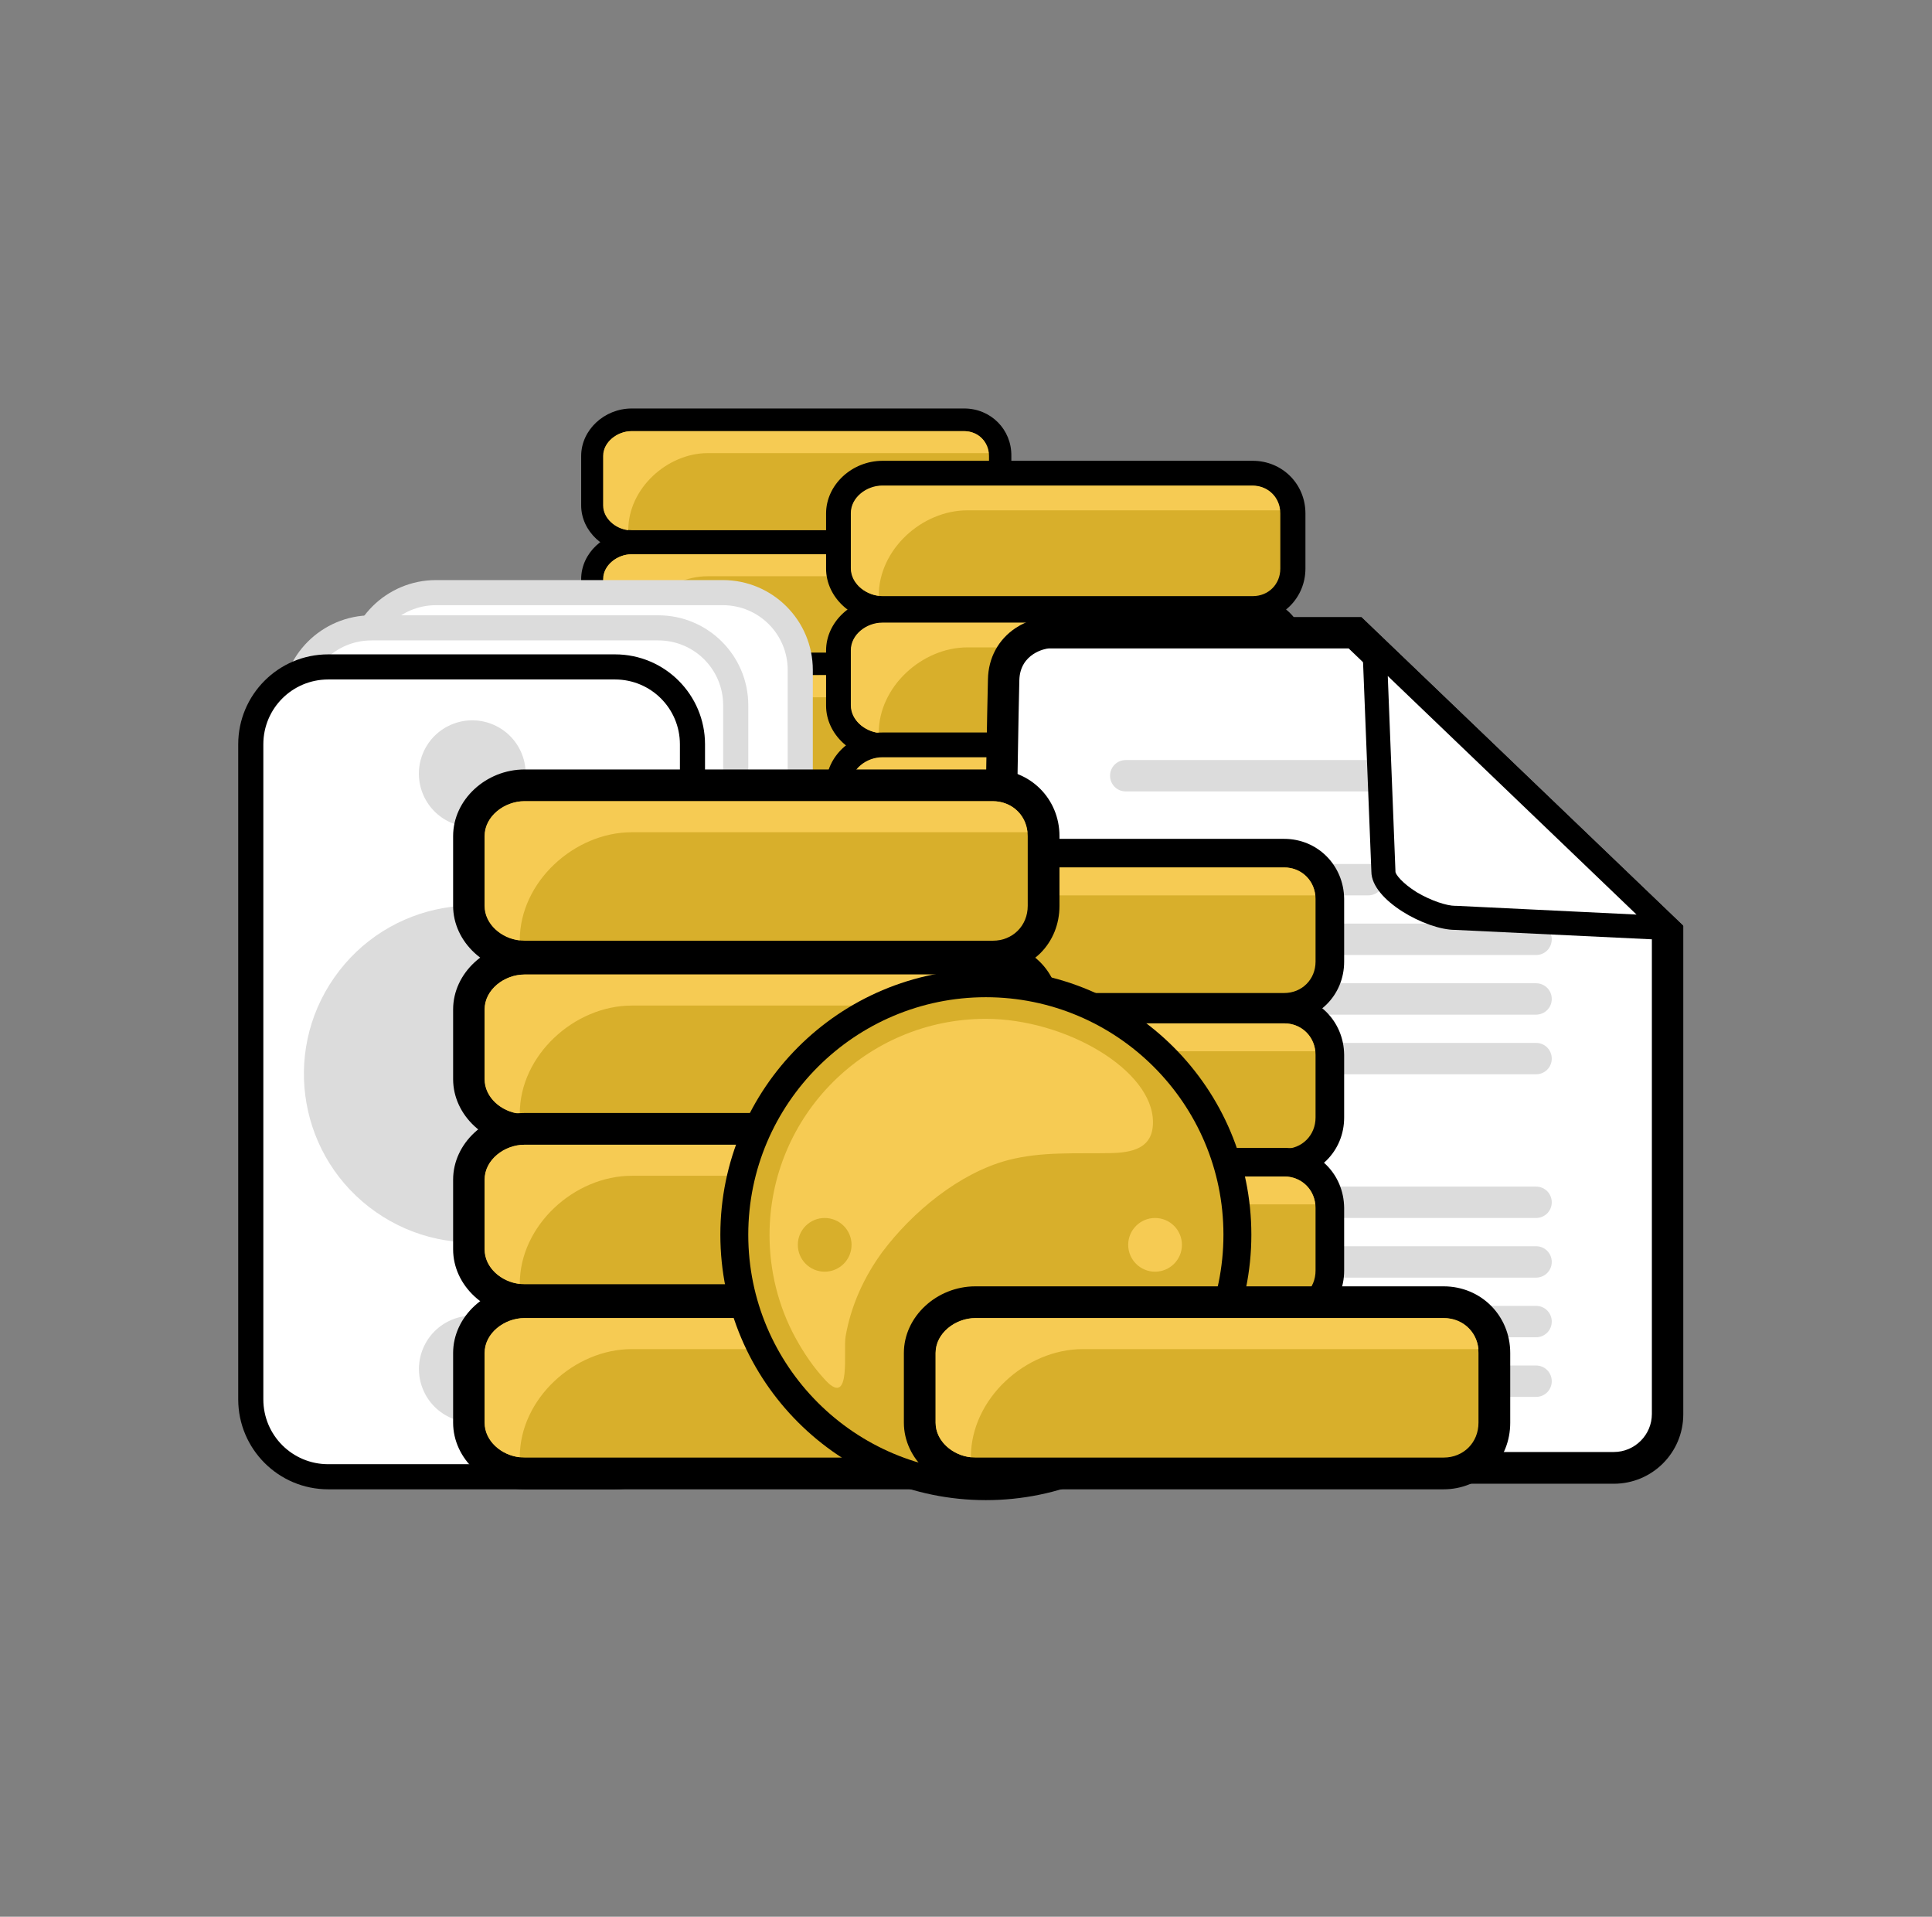 <?xml version="1.0" encoding="UTF-8"?>
<svg xmlns="http://www.w3.org/2000/svg" width="123" height="122" viewBox="0 0 123 122" fill="none">
  <rect x="0" y="0" width="123" height="122" fill="#808080" stroke="none"/>
  <g clip-path="url(#clip0_4859_9570)">
    <path d="M44.396 78.633H18.253C17.698 78.633 17.254 78.189 17.254 77.635C17.254 77.08 17.698 76.636 18.253 76.636H44.396C44.952 76.636 45.396 77.08 45.396 77.635C45.396 78.189 44.952 78.633 44.396 78.633Z" fill="#DCDCDC"></path>
    <path d="M44.396 74.838H18.253C17.698 74.838 17.254 74.394 17.254 73.839C17.254 73.284 17.698 72.84 18.253 72.84H44.396C44.952 72.84 45.396 73.284 45.396 73.839C45.396 74.394 44.952 74.838 44.396 74.838Z" fill="#DCDCDC"></path>
    <path d="M44.396 71.041H18.253C17.698 71.041 17.254 70.598 17.254 70.043C17.254 69.488 17.698 69.044 18.253 69.044H44.396C44.952 69.044 45.396 69.488 45.396 70.043C45.396 70.598 44.952 71.041 44.396 71.041Z" fill="#DCDCDC"></path>
    <path d="M44.396 67.246H18.253C17.698 67.246 17.254 66.802 17.254 66.247C17.254 65.692 17.698 65.248 18.253 65.248H44.396C44.952 65.248 45.396 65.692 45.396 66.247C45.396 66.802 44.952 67.246 44.396 67.246Z" fill="#DCDCDC"></path>
    <path d="M44.396 58.1H18.253C17.698 58.1 17.254 57.656 17.254 57.101C17.254 56.546 17.698 56.102 18.253 56.102H44.396C44.952 56.102 45.396 56.546 45.396 57.101C45.396 57.656 44.952 58.1 44.396 58.1Z" fill="#DCDCDC"></path>
    <path d="M44.396 54.304H18.253C17.698 54.304 17.254 53.86 17.254 53.305C17.254 52.75 17.698 52.306 18.253 52.306H44.396C44.952 52.306 45.396 52.75 45.396 53.305C45.396 53.86 44.952 54.304 44.396 54.304Z" fill="#DCDCDC"></path>
    <path d="M44.396 50.508H18.253C17.698 50.508 17.254 50.064 17.254 49.509C17.254 48.954 17.698 48.51 18.253 48.51H44.396C44.952 48.51 45.396 48.954 45.396 49.509C45.396 50.064 44.952 50.508 44.396 50.508Z" fill="#DCDCDC"></path>
    <path d="M33.713 46.712H18.253C17.698 46.712 17.254 46.268 17.254 45.713C17.254 45.158 17.698 44.714 18.253 44.714H33.69C34.246 44.714 34.69 45.158 34.69 45.713C34.69 46.268 34.246 46.712 33.713 46.712Z" fill="#DCDCDC"></path>
    <path d="M40.221 34.458C38.999 34.458 37.711 33.525 37.711 32.171V29.019C37.711 27.643 38.999 26.733 40.221 26.733H61.388C62.677 26.733 63.676 27.732 63.676 29.019V32.171C63.676 33.459 62.677 34.458 61.388 34.458H40.221Z" fill="#D8AF2B"></path>
    <path d="M61.388 27.443C62.277 27.443 62.965 28.131 62.965 29.019V32.171C62.965 33.059 62.277 33.747 61.388 33.747H40.221C39.332 33.747 38.422 33.059 38.422 32.171V29.019C38.422 28.131 39.31 27.443 40.221 27.443H61.388ZM61.388 26H40.221C38.466 26 37 27.376 37 29.019V32.171C37 33.814 38.488 35.19 40.221 35.19H61.388C62.21 35.19 62.965 34.88 63.52 34.325C64.076 33.77 64.387 32.993 64.387 32.194V29.019C64.409 27.332 63.076 26 61.388 26Z" fill="black"></path>
    <path d="M45.062 28.841H62.942C62.853 28.02 62.209 27.443 61.365 27.443H40.198C39.309 27.443 38.398 28.131 38.398 29.019V32.171C38.398 32.993 39.176 33.659 39.998 33.747C39.998 31.084 42.485 28.841 45.062 28.841Z" fill="#F6CB53"></path>
    <path d="M40.221 42.294C38.999 42.294 37.711 41.362 37.711 40.008V36.855C37.711 35.479 38.999 34.569 40.221 34.569H61.388C62.677 34.569 63.676 35.568 63.676 36.855V40.008C63.676 41.295 62.677 42.294 61.388 42.294H40.221Z" fill="#D8AF2B"></path>
    <path d="M61.388 35.279C62.277 35.279 62.965 35.967 62.965 36.855V40.008C62.965 40.895 62.277 41.584 61.388 41.584H40.221C39.332 41.584 38.422 40.895 38.422 40.008V36.855C38.422 35.967 39.31 35.279 40.221 35.279H61.388ZM61.388 33.836H40.221C38.466 33.836 37 35.212 37 36.855V40.008C37 41.65 38.488 43.026 40.221 43.026H61.388C62.21 43.026 62.965 42.716 63.52 42.161C64.076 41.606 64.387 40.829 64.387 40.03V36.855C64.409 35.168 63.076 33.836 61.388 33.836Z" fill="black"></path>
    <path d="M45.062 36.678H62.942C62.853 35.856 62.209 35.279 61.365 35.279H40.198C39.309 35.279 38.398 35.967 38.398 36.855V40.008C38.398 40.829 39.176 41.495 39.998 41.584C39.998 38.92 42.485 36.678 45.062 36.678Z" fill="#F6CB53"></path>
    <path d="M40.221 49.997C38.999 49.997 37.711 49.065 37.711 47.711V44.558C37.711 43.182 38.999 42.272 40.221 42.272H61.388C62.01 42.272 62.588 42.516 63.032 42.938C63.454 43.359 63.698 43.937 63.698 44.581V47.733C63.698 49.02 62.699 50.019 61.411 50.019L40.221 49.997Z" fill="#D8AF2B"></path>
    <path d="M61.388 42.96C62.277 42.96 62.965 43.648 62.965 44.536V47.688C62.965 48.576 62.277 49.264 61.388 49.264H40.221C39.332 49.264 38.422 48.576 38.422 47.688V44.558C38.422 43.67 39.31 42.982 40.221 42.982L61.388 42.96ZM61.388 41.539H40.221C38.466 41.539 37 42.916 37 44.558V47.711C37 49.353 38.488 50.73 40.221 50.73H61.388C62.21 50.73 62.965 50.419 63.52 49.864C64.076 49.309 64.387 48.532 64.387 47.733V44.558C64.409 42.849 63.076 41.539 61.388 41.539Z" fill="black"></path>
    <path d="M45.062 44.381H62.942C62.853 43.559 62.209 42.982 61.365 42.982H40.198C39.309 42.982 38.398 43.67 38.398 44.558V47.711C38.398 48.532 39.176 49.198 39.998 49.287C39.998 46.623 42.485 44.381 45.062 44.381Z" fill="#F6CB53"></path>
    <path d="M56.189 38.742C54.834 38.742 53.391 37.721 53.391 36.189V32.682C53.391 31.15 54.834 30.129 56.189 30.129H79.756C81.199 30.129 82.31 31.261 82.31 32.682V36.189C82.31 37.632 81.177 38.742 79.756 38.742H56.189Z" fill="#D8AF2B"></path>
    <path d="M79.756 30.928C80.756 30.928 81.511 31.683 81.511 32.682V36.189C81.511 37.188 80.756 37.943 79.756 37.943H56.19C55.191 37.943 54.191 37.188 54.191 36.189V32.682C54.191 31.683 55.191 30.928 56.19 30.928H79.756ZM79.756 29.33H56.19C54.235 29.33 52.592 30.862 52.592 32.682V36.189C52.592 38.01 54.235 39.541 56.19 39.541H79.756C80.667 39.541 81.511 39.186 82.133 38.565C82.755 37.943 83.11 37.099 83.11 36.189V32.682C83.11 30.795 81.622 29.33 79.756 29.33Z" fill="black"></path>
    <path d="M61.587 32.482H81.488C81.399 31.572 80.666 30.906 79.733 30.906H56.167C55.167 30.906 54.168 31.661 54.168 32.66V36.167C54.168 37.099 55.034 37.81 55.945 37.921C55.945 34.968 58.699 32.482 61.587 32.482Z" fill="#F6CB53"></path>
    <path d="M56.189 47.466C54.834 47.466 53.391 46.445 53.391 44.913V41.406C53.391 39.874 54.834 38.853 56.189 38.853H79.756C81.199 38.853 82.31 39.985 82.31 41.406V44.913C82.31 46.356 81.177 47.466 79.756 47.466H56.189Z" fill="#D8AF2B"></path>
    <path d="M79.756 39.652C80.756 39.652 81.511 40.407 81.511 41.406V44.913C81.511 45.912 80.756 46.667 79.756 46.667H56.19C55.191 46.667 54.191 45.912 54.191 44.913V41.406C54.191 40.407 55.191 39.652 56.19 39.652H79.756ZM79.756 38.054H56.19C54.235 38.054 52.592 39.586 52.592 41.406V44.913C52.592 46.734 54.235 48.266 56.19 48.266H79.756C80.667 48.266 81.511 47.91 82.133 47.289C82.755 46.667 83.11 45.824 83.11 44.913V41.406C83.11 39.519 81.622 38.054 79.756 38.054Z" fill="black"></path>
    <path d="M61.587 41.206H81.488C81.399 40.296 80.666 39.63 79.733 39.63H56.167C55.167 39.63 54.168 40.385 54.168 41.384V44.891C54.168 45.824 55.034 46.534 55.945 46.645C55.945 43.715 58.699 41.206 61.587 41.206Z" fill="#F6CB53"></path>
    <path d="M56.189 56.035C54.834 56.035 53.391 55.014 53.391 53.482V49.975C53.391 48.443 54.834 47.422 56.189 47.422H79.756C81.199 47.422 82.31 48.554 82.31 49.975V53.482C82.31 54.925 81.177 56.035 79.756 56.035H56.189Z" fill="#D8AF2B"></path>
    <path d="M79.756 48.221C80.756 48.221 81.511 48.976 81.511 49.975V53.482C81.511 54.481 80.756 55.236 79.756 55.236H56.19C55.191 55.236 54.191 54.481 54.191 53.482V49.975C54.191 48.976 55.191 48.221 56.19 48.221H79.756ZM79.756 46.623H56.19C54.235 46.623 52.592 48.154 52.592 49.975V53.482C52.592 55.303 54.235 56.834 56.19 56.834H79.756C80.667 56.834 81.511 56.479 82.133 55.858C82.755 55.236 83.11 54.392 83.11 53.482V49.975C83.11 48.088 81.622 46.623 79.756 46.623Z" fill="black"></path>
    <path d="M61.587 49.775H81.488C81.399 48.865 80.666 48.199 79.733 48.199H56.167C55.167 48.199 54.168 48.954 54.168 49.953V53.46C54.168 54.392 55.034 55.103 55.945 55.214C55.945 52.261 58.699 49.775 61.587 49.775Z" fill="#F6CB53"></path>
    <path d="M27.759 89.289C25.049 89.289 22.828 87.069 22.828 84.361V42.649C22.828 39.941 25.049 37.721 27.759 37.721H46.017C48.727 37.721 50.948 39.941 50.948 42.649V84.339C50.948 87.047 48.727 89.267 46.017 89.267H27.759V89.289Z" fill="white"></path>
    <path d="M46.018 38.52C48.306 38.52 50.149 40.363 50.149 42.649V84.339C50.149 86.625 48.306 88.468 46.018 88.468H27.76C25.472 88.468 23.628 86.625 23.628 84.339V42.649C23.628 40.363 25.472 38.52 27.76 38.52H46.018ZM46.018 36.922H27.76C24.606 36.922 22.029 39.475 22.029 42.649V84.339C22.029 87.491 24.584 90.066 27.76 90.066H46.018C49.172 90.066 51.748 87.513 51.748 84.339V42.649C51.748 39.497 49.194 36.922 46.018 36.922Z" fill="#DCDCDC"></path>
    <path d="M45.648 69.513C49.036 64.654 47.841 57.971 42.979 54.586C38.118 51.2 31.431 52.395 28.043 57.253C24.656 62.112 25.851 68.795 30.713 72.181C35.574 75.566 42.261 74.372 45.648 69.513Z" fill="#DCDCDC"></path>
    <path d="M38.023 85.655C39.782 85.001 40.676 83.045 40.022 81.287C39.367 79.529 37.41 78.635 35.651 79.29C33.893 79.944 32.998 81.9 33.653 83.657C34.307 85.415 36.264 86.31 38.023 85.655Z" fill="#DCDCDC"></path>
    <path d="M38.251 47.694C39.96 46.919 40.716 44.905 39.94 43.197C39.163 41.489 37.149 40.734 35.44 41.51C33.731 42.285 32.975 44.299 33.751 46.007C34.528 47.715 36.542 48.47 38.251 47.694Z" fill="#DCDCDC"></path>
    <path d="M23.65 91.509C20.94 91.509 18.719 89.289 18.719 86.581V44.891C18.719 42.183 20.94 39.963 23.65 39.963H41.907C44.617 39.963 46.839 42.183 46.839 44.891V86.581C46.839 89.289 44.617 91.509 41.907 91.509H23.65Z" fill="white"></path>
    <path d="M41.908 40.762C44.196 40.762 46.04 42.605 46.04 44.891V86.581C46.04 88.867 44.196 90.71 41.908 90.71H23.651C21.363 90.71 19.519 88.867 19.519 86.581V44.891C19.519 42.605 21.363 40.762 23.651 40.762H41.908ZM41.908 39.164H23.651C20.497 39.164 17.92 41.717 17.92 44.891V86.581C17.92 89.733 20.474 92.308 23.651 92.308H41.908C45.062 92.308 47.639 89.755 47.639 86.581V44.891C47.639 41.739 45.085 39.164 41.908 39.164Z" fill="#DCDCDC"></path>
    <path d="M41.503 72.188C45.001 67.408 43.96 60.7 39.178 57.204C34.396 53.708 27.684 54.748 24.186 59.527C20.687 64.306 21.728 71.015 26.51 74.511C31.292 78.007 38.005 76.967 41.503 72.188Z" fill="#DCDCDC"></path>
    <path d="M34.035 49.934C35.788 49.264 36.666 47.3 35.996 45.548C35.326 43.796 33.361 42.919 31.608 43.589C29.855 44.258 28.977 46.222 29.647 47.974C30.317 49.726 32.282 50.603 34.035 49.934Z" fill="#DCDCDC"></path>
    <path d="M34.242 87.738C35.949 86.957 36.698 84.941 35.917 83.236C35.135 81.53 33.118 80.781 31.412 81.563C29.706 82.344 28.956 84.36 29.738 86.065C30.519 87.77 32.536 88.519 34.242 87.738Z" fill="#DCDCDC"></path>
    <path d="M40.464 86.159C43.958 81.377 42.91 74.669 38.124 71.178C33.339 67.686 26.627 68.733 23.134 73.516C19.64 78.299 20.688 85.007 25.474 88.498C30.259 91.989 36.971 90.942 40.464 86.159Z" fill="#DCDCDC"></path>
    <path d="M51.991 82.928C53.7 82.154 54.458 80.141 53.683 78.433C52.908 76.725 50.895 75.967 49.185 76.742C47.476 77.516 46.718 79.528 47.493 81.237C48.267 82.945 50.281 83.703 51.991 82.928Z" fill="#DCDCDC"></path>
    <path d="M20.896 93.995C18.186 93.995 15.965 91.775 15.965 89.067V47.377C15.965 44.669 18.186 42.449 20.896 42.449H39.154C41.863 42.449 44.085 44.669 44.085 47.377V89.067C44.085 91.775 41.863 93.995 39.154 93.995H20.896Z" fill="white"></path>
    <path d="M39.154 43.248C41.442 43.248 43.286 45.091 43.286 47.377V89.067C43.286 91.353 41.442 93.196 39.154 93.196H20.897C18.609 93.196 16.765 91.353 16.765 89.067V47.377C16.765 45.091 18.609 43.248 20.897 43.248H39.154ZM39.154 41.65H20.897C17.72 41.65 15.166 44.225 15.166 47.377V89.067C15.166 92.219 17.72 94.794 20.897 94.794H39.154C42.309 94.794 44.885 92.242 44.885 89.067V47.377C44.885 44.225 42.331 41.65 39.154 41.65Z" fill="black"></path>
    <path d="M38.871 74.498C42.264 69.643 41.077 62.959 36.219 59.568C31.362 56.177 24.674 57.364 21.282 62.219C17.889 67.073 19.076 73.757 23.934 77.148C28.791 80.539 35.479 79.352 38.871 74.498Z" fill="#DCDCDC"></path>
    <path d="M31.291 52.414C33.042 51.738 33.913 49.771 33.237 48.022C32.56 46.272 30.593 45.401 28.842 46.077C27.091 46.753 26.22 48.72 26.897 50.47C27.573 52.219 29.541 53.09 31.291 52.414Z" fill="#DCDCDC"></path>
    <path d="M31.491 90.223C33.196 89.439 33.942 87.422 33.157 85.718C32.373 84.014 30.355 83.268 28.65 84.052C26.945 84.836 26.198 86.853 26.983 88.557C27.767 90.261 29.786 91.007 31.491 90.223Z" fill="#DCDCDC"></path>
    <path d="M72.425 93.44C71.803 93.44 65.162 92.619 65.095 90.066L63.496 67.423V67.379C63.496 67.179 63.763 47.378 63.874 43.271C63.94 40.984 66.006 40.274 66.739 40.274H86.241L106.142 59.365V89.999C106.142 91.886 104.61 93.418 102.722 93.418H72.425V93.44Z" fill="white"></path>
    <path d="M85.864 41.273L105.166 59.787V89.999C105.166 91.331 104.077 92.419 102.745 92.419H72.448C71.115 92.419 66.118 91.331 66.118 89.999L64.519 67.379C64.519 67.379 64.785 47.444 64.896 43.293C64.941 41.561 66.606 41.273 66.762 41.273H85.864ZM86.663 39.275H85.864H66.762C66.296 39.275 65.451 39.453 64.674 39.963C63.563 40.696 62.919 41.872 62.897 43.249C62.786 47.355 62.52 67.157 62.52 67.357V67.445V67.534L64.119 90.11C64.185 92.397 67.095 93.307 68.183 93.64C69.672 94.106 71.471 94.439 72.448 94.439H102.745C105.188 94.439 107.165 92.463 107.165 90.022V59.787V58.943L106.543 58.344L87.241 39.83L86.663 39.275Z" fill="black"></path>
    <path d="M97.792 88.912H71.671C71.116 88.912 70.672 88.468 70.672 87.913C70.672 87.358 71.116 86.914 71.671 86.914H97.792C98.347 86.914 98.792 87.358 98.792 87.913C98.792 88.468 98.347 88.912 97.792 88.912Z" fill="#DCDCDC"></path>
    <path d="M97.792 85.116H71.671C71.116 85.116 70.672 84.672 70.672 84.117C70.672 83.562 71.116 83.118 71.671 83.118H97.792C98.347 83.118 98.792 83.562 98.792 84.117C98.792 84.672 98.347 85.116 97.792 85.116Z" fill="#DCDCDC"></path>
    <path d="M97.792 81.32H71.671C71.116 81.32 70.672 80.876 70.672 80.321C70.672 79.766 71.116 79.322 71.671 79.322H97.792C98.347 79.322 98.792 79.766 98.792 80.321C98.792 80.876 98.347 81.32 97.792 81.32Z" fill="#DCDCDC"></path>
    <path d="M97.792 77.524H71.671C71.116 77.524 70.672 77.08 70.672 76.525C70.672 75.97 71.116 75.526 71.671 75.526H97.792C98.347 75.526 98.792 75.97 98.792 76.525C98.792 77.08 98.347 77.524 97.792 77.524Z" fill="#DCDCDC"></path>
    <path d="M97.792 68.378H71.671C71.116 68.378 70.672 67.934 70.672 67.379C70.672 66.824 71.116 66.38 71.671 66.38H97.792C98.347 66.38 98.792 66.824 98.792 67.379C98.792 67.934 98.347 68.378 97.792 68.378Z" fill="#DCDCDC"></path>
    <path d="M97.792 64.582H71.671C71.116 64.582 70.672 64.138 70.672 63.583C70.672 63.028 71.116 62.584 71.671 62.584H97.792C98.347 62.584 98.792 63.028 98.792 63.583C98.792 64.138 98.347 64.582 97.792 64.582Z" fill="#DCDCDC"></path>
    <path d="M97.792 60.786H71.671C71.116 60.786 70.672 60.342 70.672 59.787C70.672 59.232 71.116 58.788 71.671 58.788H97.792C98.347 58.788 98.792 59.232 98.792 59.787C98.792 60.342 98.347 60.786 97.792 60.786Z" fill="#DCDCDC"></path>
    <path d="M87.108 56.99H71.671C71.116 56.99 70.672 56.546 70.672 55.991C70.672 55.436 71.116 54.992 71.671 54.992H87.108C87.664 54.992 88.108 55.436 88.108 55.991C88.108 56.546 87.664 56.99 87.108 56.99Z" fill="#DCDCDC"></path>
    <path d="M71.671 50.374C71.116 50.374 70.672 49.93 70.672 49.375C70.672 48.82 71.116 48.377 71.671 48.377H87.108C87.664 48.377 88.108 48.82 88.108 49.375C88.108 49.93 87.664 50.374 87.108 50.374H71.671Z" fill="#DCDCDC"></path>
    <path d="M54.967 64.115C53.435 64.115 51.791 62.939 51.791 61.207V57.212C51.791 55.48 53.435 54.304 54.967 54.304H81.754C83.376 54.304 84.664 55.569 84.664 57.212V61.207C84.664 62.828 83.398 64.115 81.754 64.115H54.967Z" fill="#D8AF2B"></path>
    <path d="M81.755 55.214C82.888 55.214 83.754 56.08 83.754 57.212V61.207C83.754 62.34 82.888 63.205 81.755 63.205H54.968C53.835 63.205 52.702 62.34 52.702 61.207V57.212C52.702 56.08 53.835 55.214 54.968 55.214H81.755ZM81.755 53.393H54.968C52.747 53.393 50.881 55.147 50.881 57.212V61.207C50.881 63.272 52.747 65.026 54.968 65.026H81.755C83.887 65.026 85.575 63.361 85.575 61.207V57.212C85.553 55.081 83.887 53.393 81.755 53.393Z" fill="black"></path>
    <path d="M61.099 56.99H83.733C83.621 55.968 82.8 55.214 81.756 55.214H54.969C53.836 55.214 52.703 56.08 52.703 57.212V61.207C52.703 62.251 53.68 63.072 54.724 63.183C54.68 59.831 57.834 56.99 61.099 56.99Z" fill="#F6CB53"></path>
    <path d="M54.967 74.038C53.435 74.038 51.791 72.862 51.791 71.13V67.135C51.791 65.403 53.435 64.227 54.967 64.227H81.754C83.376 64.227 84.664 65.492 84.664 67.135V71.13C84.664 72.751 83.398 74.038 81.754 74.038H54.967Z" fill="#D8AF2B"></path>
    <path d="M81.755 65.137C82.888 65.137 83.754 66.002 83.754 67.135V71.13C83.754 72.263 82.888 73.128 81.755 73.128H54.968C53.835 73.128 52.702 72.263 52.702 71.13V67.135C52.702 66.002 53.835 65.137 54.968 65.137H81.755ZM81.755 63.316H54.968C52.747 63.316 50.881 65.07 50.881 67.135V71.13C50.881 73.195 52.747 74.949 54.968 74.949H81.755C83.887 74.949 85.575 73.284 85.575 71.13V67.135C85.553 65.004 83.887 63.316 81.755 63.316Z" fill="black"></path>
    <path d="M61.099 66.913H83.733C83.621 65.891 82.8 65.137 81.756 65.137H54.969C53.836 65.137 52.703 66.002 52.703 67.135V71.13C52.703 72.174 53.68 72.995 54.724 73.106C54.68 69.754 57.834 66.913 61.099 66.913Z" fill="#F6CB53"></path>
    <path d="M54.967 83.761C53.435 83.761 51.791 82.585 51.791 80.853V76.858C51.791 75.126 53.435 73.95 54.967 73.95H81.754C83.376 73.95 84.664 75.215 84.664 76.858V80.853C84.664 82.474 83.398 83.761 81.754 83.761H54.967Z" fill="#D8AF2B"></path>
    <path d="M81.755 74.882C82.888 74.882 83.754 75.748 83.754 76.88V80.876C83.754 82.008 82.888 82.874 81.755 82.874H54.968C53.835 82.874 52.702 82.008 52.702 80.876V76.88C52.702 75.748 53.835 74.882 54.968 74.882H81.755ZM81.755 73.062H54.968C52.747 73.062 50.881 74.815 50.881 76.88V80.876C50.881 82.94 52.747 84.694 54.968 84.694H81.755C83.887 84.694 85.575 83.029 85.575 80.876V76.88C85.553 74.727 83.887 73.062 81.755 73.062Z" fill="black"></path>
    <path d="M61.099 76.658H83.733C83.621 75.637 82.8 74.882 81.756 74.882H54.969C53.836 74.882 52.703 75.748 52.703 76.88V80.876C52.703 81.919 53.68 82.74 54.724 82.851C54.68 79.477 57.834 76.658 61.099 76.658Z" fill="#F6CB53"></path>
    <path d="M54.967 93.684C53.435 93.684 51.791 92.508 51.791 90.776V86.781C51.791 85.049 53.435 83.873 54.967 83.873H81.754C83.376 83.873 84.664 85.138 84.664 86.781V90.776C84.664 92.397 83.398 93.684 81.754 93.684H54.967Z" fill="#D8AF2B"></path>
    <path d="M81.755 84.805C82.888 84.805 83.754 85.671 83.754 86.803V90.799C83.754 91.931 82.888 92.796 81.755 92.796H54.968C53.835 92.796 52.702 91.931 52.702 90.799V86.803C52.702 85.671 53.835 84.805 54.968 84.805H81.755ZM81.755 82.985H54.968C52.747 82.985 50.881 84.738 50.881 86.803V90.799C50.881 92.863 52.747 94.617 54.968 94.617H81.755C83.887 94.617 85.575 92.952 85.575 90.799V86.803C85.553 84.65 83.887 82.985 81.755 82.985Z" fill="black"></path>
    <path d="M61.099 86.581H83.733C83.621 85.56 82.8 84.805 81.756 84.805H54.969C53.836 84.805 52.703 85.671 52.703 86.803V90.799C52.703 91.842 53.68 92.663 54.724 92.774C54.68 89.4 57.834 86.581 61.099 86.581Z" fill="#F6CB53"></path>
    <path d="M33.401 60.874C31.691 60.874 29.869 59.565 29.869 57.633V53.194C29.869 51.262 31.691 49.953 33.401 49.953H63.209C65.03 49.953 66.451 51.373 66.451 53.194V57.633C66.451 59.454 65.03 60.874 63.209 60.874H33.401Z" fill="#D8AF2B"></path>
    <path d="M63.209 50.996C64.475 50.996 65.43 51.95 65.43 53.216V57.656C65.43 58.921 64.475 59.876 63.209 59.876H33.401C32.135 59.876 30.869 58.921 30.869 57.656V53.216C30.869 51.95 32.135 50.996 33.401 50.996H63.209ZM63.209 48.976H33.401C30.936 48.976 28.848 50.907 28.848 53.216V57.656C28.848 59.964 30.936 61.896 33.401 61.896H63.209C64.364 61.896 65.43 61.452 66.23 60.675C67.029 59.876 67.451 58.81 67.451 57.656V53.216C67.451 50.84 65.585 48.976 63.209 48.976Z" fill="black"></path>
    <path d="M40.221 52.972H65.409C65.298 51.84 64.387 50.996 63.188 50.996H33.38C32.114 50.996 30.848 51.95 30.848 53.216V57.656C30.848 58.832 31.936 59.742 33.091 59.853C33.091 56.124 36.578 52.972 40.221 52.972Z" fill="#F6CB53"></path>
    <path d="M33.401 71.93C31.691 71.93 29.869 70.62 29.869 68.688V64.249C29.869 62.317 31.691 61.008 33.401 61.008H63.209C64.097 61.008 64.897 61.341 65.519 61.94C66.118 62.539 66.451 63.361 66.451 64.249V68.688C66.451 70.509 65.03 71.93 63.209 71.93H33.401Z" fill="#D8AF2B"></path>
    <path d="M63.209 62.029C64.475 62.029 65.43 62.983 65.43 64.249V68.688C65.43 69.954 64.475 70.908 63.209 70.908H33.401C32.135 70.908 30.869 69.954 30.869 68.688V64.249C30.869 62.983 32.135 62.029 33.401 62.029H63.209ZM63.209 60.009H33.401C30.936 60.009 28.848 61.94 28.848 64.249V68.688C28.848 70.997 30.936 72.928 33.401 72.928H63.209C64.364 72.928 65.43 72.484 66.23 71.707C67.029 70.908 67.451 69.843 67.451 68.688V64.249C67.451 61.873 65.585 60.009 63.209 60.009Z" fill="black"></path>
    <path d="M40.221 64.004H65.409C65.298 62.872 64.387 62.029 63.188 62.029H33.38C32.114 62.029 30.848 62.983 30.848 64.249V68.688C30.848 69.865 31.936 70.775 33.091 70.886C33.091 67.157 36.578 64.004 40.221 64.004Z" fill="#F6CB53"></path>
    <path d="M33.401 82.763C31.691 82.763 29.869 81.453 29.869 79.522V75.082C29.869 73.15 31.691 71.841 33.401 71.841H63.209C65.03 71.841 66.451 73.261 66.451 75.082V79.522C66.451 81.342 65.03 82.763 63.209 82.763H33.401Z" fill="#D8AF2B"></path>
    <path d="M63.209 72.862C64.475 72.862 65.43 73.816 65.43 75.082V79.522C65.43 80.787 64.475 81.741 63.209 81.741H33.401C32.135 81.741 30.869 80.787 30.869 79.522V75.082C30.869 73.816 32.135 72.862 33.401 72.862H63.209ZM63.209 70.842H33.401C30.936 70.842 28.848 72.773 28.848 75.082V79.522C28.848 81.83 30.936 83.761 33.401 83.761H63.209C64.364 83.761 65.43 83.317 66.23 82.54C67.029 81.741 67.451 80.676 67.451 79.522V75.082C67.451 72.706 65.585 70.842 63.209 70.842Z" fill="black"></path>
    <path d="M40.221 74.838H65.409C65.298 73.705 64.387 72.862 63.188 72.862H33.38C32.114 72.862 30.848 73.816 30.848 75.082V79.522C30.848 80.698 31.936 81.608 33.091 81.719C33.091 77.99 36.578 74.838 40.221 74.838Z" fill="#F6CB53"></path>
    <path d="M33.401 93.795C31.691 93.795 29.869 92.486 29.869 90.554V86.115C29.869 84.183 31.691 82.874 33.401 82.874H63.209C65.03 82.874 66.451 84.294 66.451 86.115V90.554C66.451 92.375 65.03 93.795 63.209 93.795H33.401Z" fill="#D8AF2B"></path>
    <path d="M63.209 83.895C64.475 83.895 65.43 84.849 65.43 86.115V90.554C65.43 91.82 64.475 92.774 63.209 92.774H33.401C32.135 92.774 30.869 91.82 30.869 90.554V86.115C30.869 84.849 32.135 83.895 33.401 83.895H63.209ZM63.209 81.875H33.401C30.936 81.875 28.848 83.806 28.848 86.115V90.554C28.848 92.863 30.936 94.794 33.401 94.794H63.209C64.364 94.794 65.43 94.35 66.23 93.573C67.029 92.774 67.451 91.709 67.451 90.554V86.115C67.451 83.739 65.585 81.875 63.209 81.875Z" fill="black"></path>
    <path d="M40.221 85.87H65.409C65.298 84.738 64.387 83.895 63.188 83.895H33.38C32.114 83.895 30.848 84.849 30.848 86.115V90.554C30.848 91.731 31.936 92.641 33.091 92.752C33.091 89.023 36.578 85.87 40.221 85.87Z" fill="#F6CB53"></path>
    <path d="M62.764 94.594C71.609 94.594 78.779 87.429 78.779 78.589C78.779 69.75 71.609 62.584 62.764 62.584C53.92 62.584 46.75 69.75 46.75 78.589C46.75 87.429 53.92 94.594 62.764 94.594Z" fill="#D8AF2B"></path>
    <path d="M62.764 95.483C53.435 95.483 45.861 87.913 45.861 78.589C45.861 69.266 53.435 61.696 62.764 61.696C72.093 61.696 79.667 69.266 79.667 78.589C79.667 87.913 72.093 95.483 62.764 95.483ZM62.764 63.472C54.435 63.472 47.638 70.242 47.638 78.589C47.638 86.936 54.413 93.707 62.764 93.707C71.094 93.707 77.89 86.936 77.89 78.589C77.89 70.242 71.094 63.472 62.764 63.472Z" fill="black"></path>
    <path d="M62.763 64.848C55.167 64.848 48.992 70.997 48.992 78.611C48.992 80.876 49.547 83.14 50.636 85.138C51.169 86.115 51.813 87.069 52.59 87.891C54.212 89.578 53.679 85.959 53.834 85.071C54.167 83.118 55.011 81.275 56.166 79.699C58.077 77.146 61.075 74.66 64.185 73.839C66.317 73.284 68.472 73.439 70.648 73.395C72.025 73.372 73.403 73.128 73.403 71.441C73.425 68.111 67.828 64.848 62.763 64.848Z" fill="#F6CB53"></path>
    <path d="M52.503 80.942C53.448 80.942 54.214 80.177 54.214 79.233C54.214 78.289 53.448 77.524 52.503 77.524C51.559 77.524 50.793 78.289 50.793 79.233C50.793 80.177 51.559 80.942 52.503 80.942Z" fill="#D8AF2B"></path>
    <path d="M73.537 80.942C74.481 80.942 75.247 80.177 75.247 79.233C75.247 78.289 74.481 77.524 73.537 77.524C72.592 77.524 71.826 78.289 71.826 79.233C71.826 80.177 72.592 80.942 73.537 80.942Z" fill="#F6CB53"></path>
    <path d="M62.12 93.795C60.409 93.795 58.588 92.486 58.588 90.554V86.115C58.588 84.183 60.409 82.874 62.12 82.874H91.927C93.749 82.874 95.17 84.294 95.17 86.115V90.554C95.17 91.442 94.837 92.242 94.237 92.863C93.638 93.463 92.816 93.795 91.927 93.795H62.12Z" fill="#D8AF2B"></path>
    <path d="M91.906 83.895C93.172 83.895 94.127 84.849 94.127 86.115V90.554C94.127 91.82 93.172 92.774 91.906 92.774H62.098C60.832 92.774 59.566 91.82 59.566 90.554V86.115C59.566 84.849 60.832 83.895 62.098 83.895H91.906ZM91.906 81.875H62.098C59.633 81.875 57.545 83.806 57.545 86.115V90.554C57.545 92.863 59.633 94.794 62.098 94.794H91.906C93.061 94.794 94.127 94.35 94.927 93.573C95.727 92.774 96.148 91.709 96.148 90.554V86.115C96.148 83.739 94.283 81.875 91.906 81.875Z" fill="black"></path>
    <path d="M68.94 85.87H94.127C94.016 84.738 93.106 83.895 91.906 83.895H62.099C60.833 83.895 59.566 84.849 59.566 86.115V90.554C59.566 91.731 60.655 92.641 61.81 92.752C61.81 89.023 65.297 85.87 68.94 85.87Z" fill="#F6CB53"></path>
    <path d="M92.661 58.41C91.883 58.41 90.684 57.989 89.707 57.367C88.729 56.745 88.085 56.013 88.085 55.48L87.508 41.14L105.788 58.677L105.01 59.01L92.661 58.41Z" fill="white"></path>
    <path d="M88.352 43.027L104.189 58.211L92.728 57.656H92.683H92.639C92.128 57.656 91.129 57.345 90.196 56.79C89.241 56.191 88.863 55.658 88.841 55.502V55.48V55.458L88.352 43.027ZM86.664 39.275L87.308 55.48C87.308 57.3 90.795 59.187 92.639 59.187L105.166 59.787L107.165 58.921L86.664 39.275Z" fill="black"></path>
  </g>
  <defs>
    <clipPath id="clip0_4859_9570">
      <rect width="92" height="69.483" fill="white" transform="translate(15.166 26)"></rect>
    </clipPath>
  </defs>
</svg>
